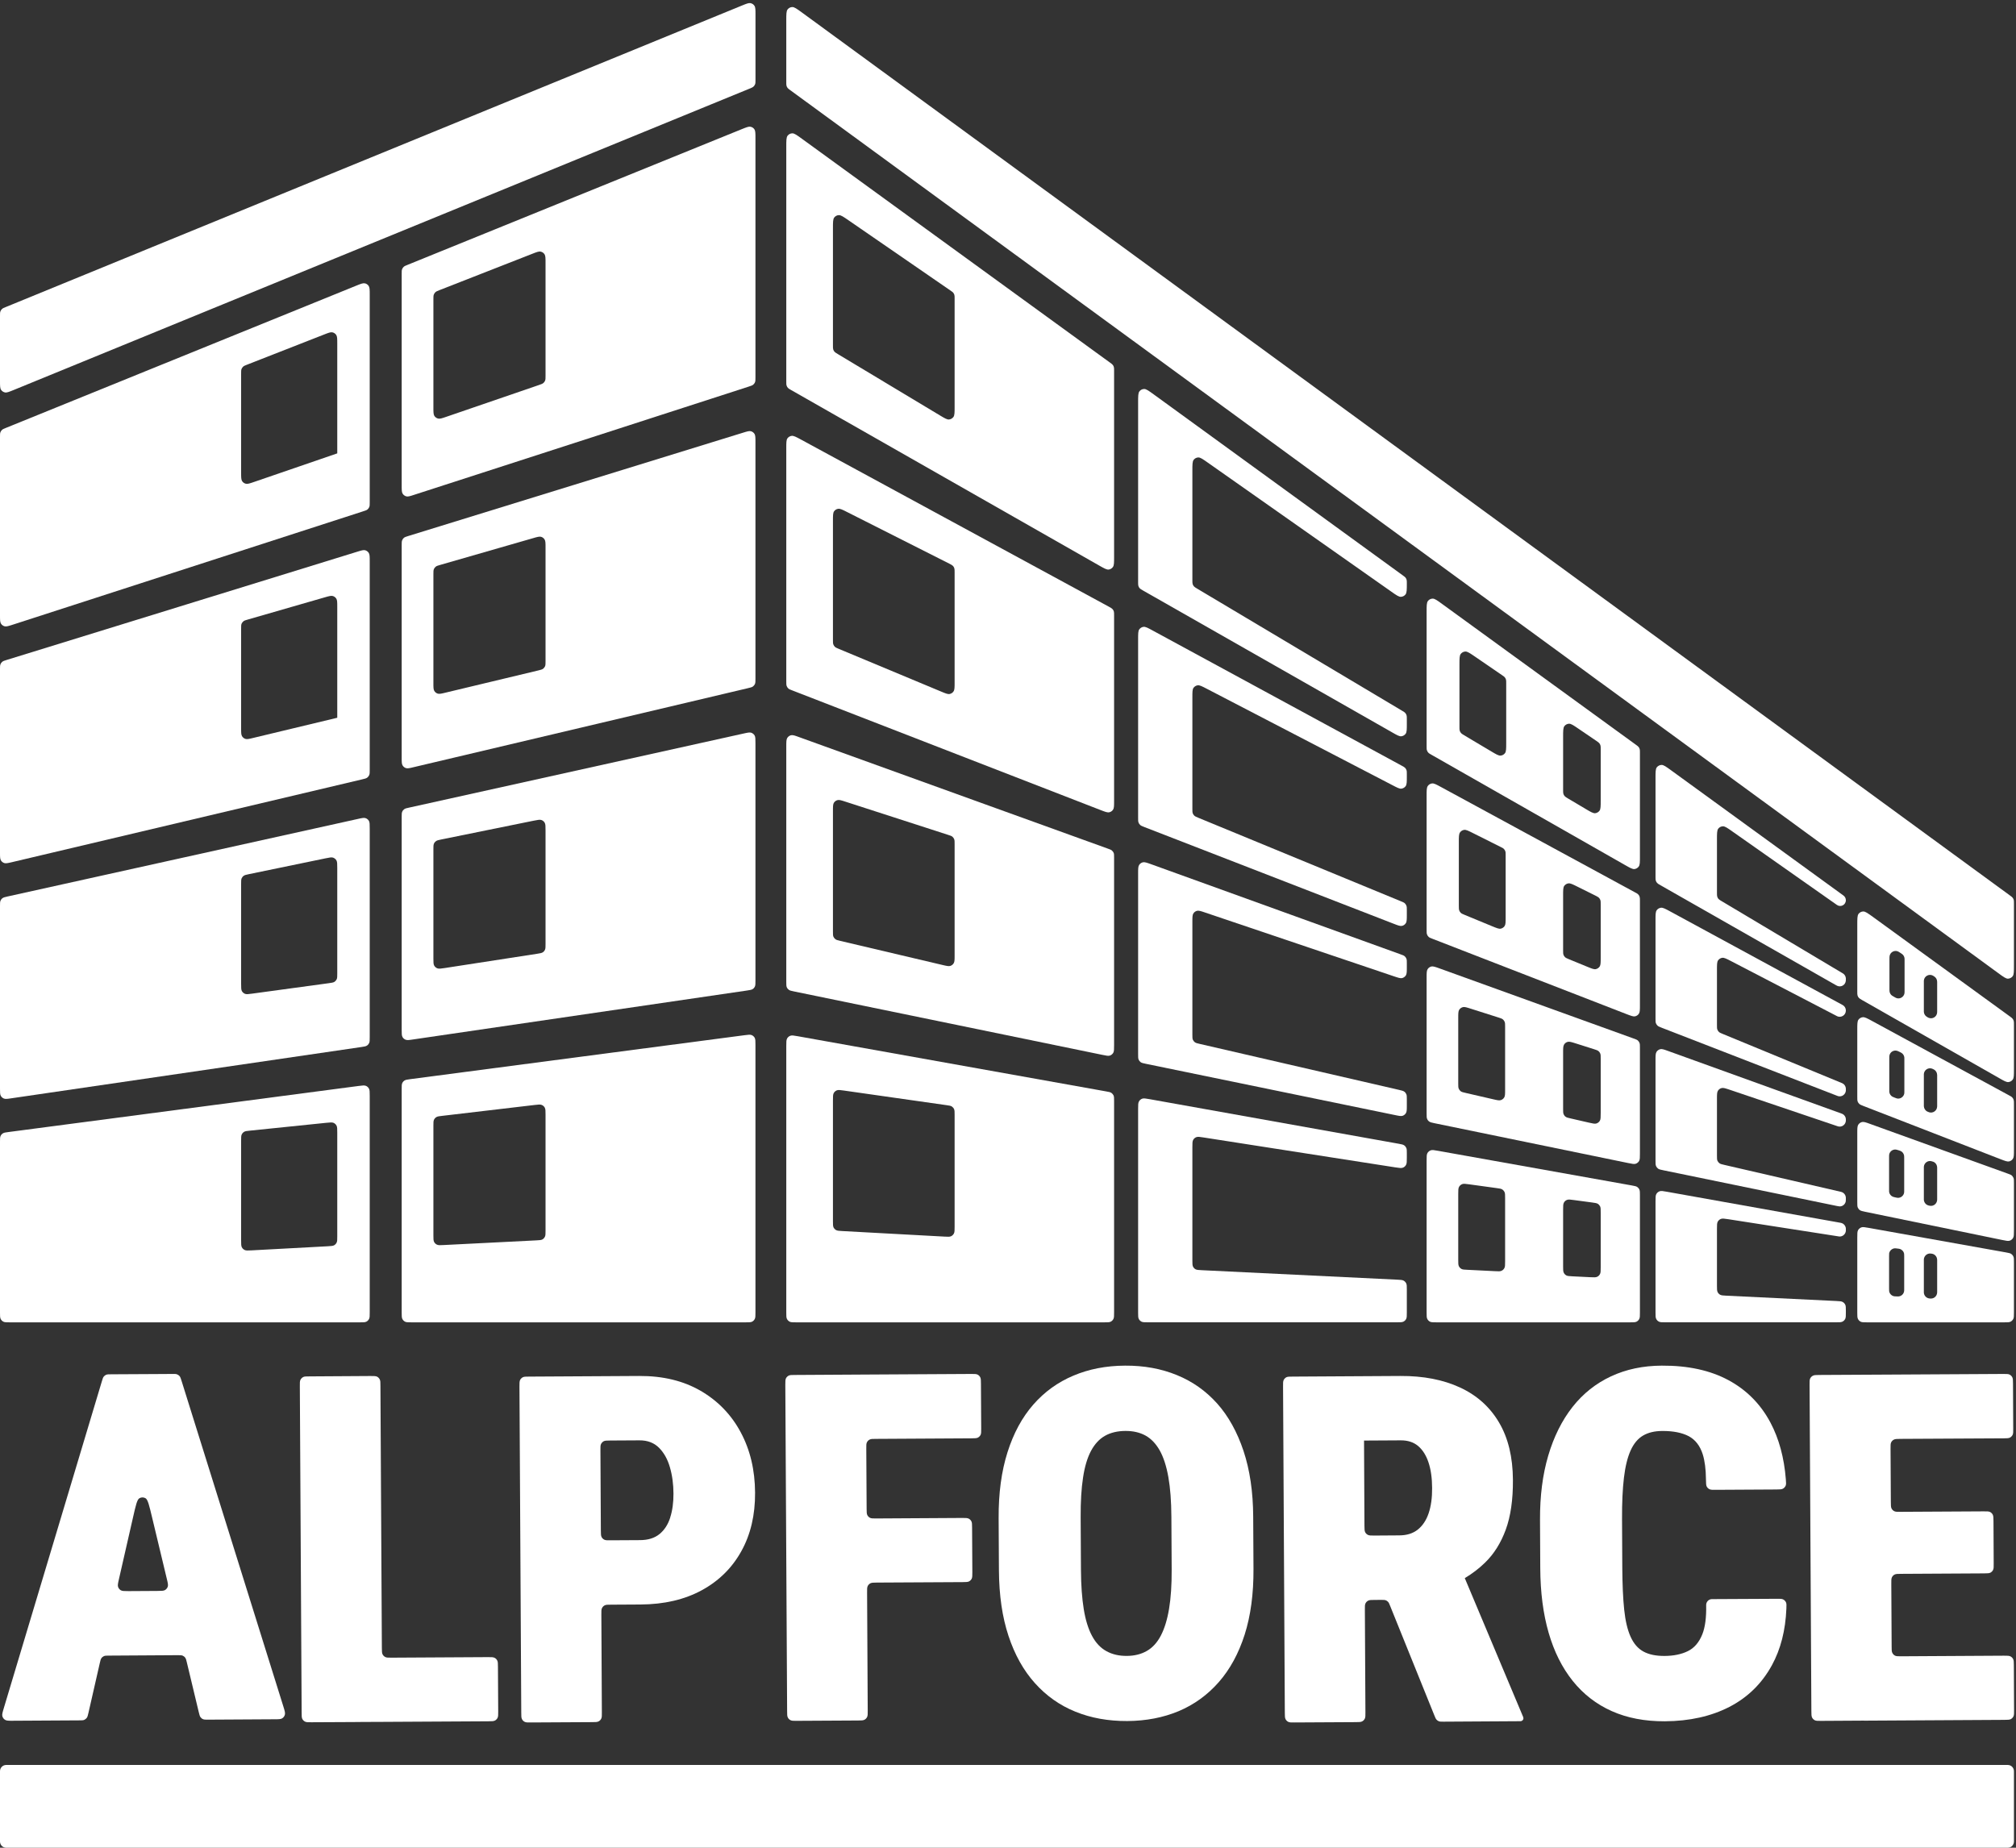 <svg width="48" height="44" viewBox="0 0 48 44" fill="none" xmlns="http://www.w3.org/2000/svg">
<rect x="0" y="0" width="48" height="44" fill="#333333" stroke="none"/>
<g clip-path="url(#clip0_109_165)">
<path d="M3.766 32.72L2.648 32.726C2.586 32.726 2.555 32.727 2.528 32.737C2.505 32.747 2.485 32.762 2.469 32.782C2.452 32.804 2.443 32.834 2.425 32.894L0.092 40.671C0.061 40.775 0.045 40.827 0.056 40.868C0.066 40.904 0.089 40.935 0.12 40.954C0.156 40.977 0.21 40.977 0.318 40.976L1.879 40.967C1.946 40.967 1.979 40.967 2.006 40.955C2.03 40.944 2.051 40.927 2.067 40.906C2.084 40.882 2.092 40.849 2.107 40.784L2.375 39.608C2.39 39.543 2.397 39.51 2.415 39.486C2.43 39.464 2.451 39.448 2.475 39.437C2.503 39.425 2.536 39.425 2.602 39.425L4.222 39.415C4.288 39.415 4.322 39.415 4.349 39.426C4.373 39.437 4.395 39.453 4.41 39.475C4.428 39.499 4.436 39.531 4.451 39.596L4.732 40.769C4.748 40.834 4.756 40.867 4.774 40.891C4.789 40.912 4.81 40.929 4.835 40.939C4.862 40.951 4.895 40.95 4.962 40.95L6.523 40.941C6.631 40.941 6.685 40.941 6.72 40.918C6.751 40.898 6.774 40.867 6.783 40.83C6.794 40.789 6.778 40.737 6.746 40.634L4.323 32.883C4.304 32.823 4.295 32.794 4.277 32.771C4.261 32.752 4.24 32.737 4.217 32.728C4.191 32.717 4.16 32.717 4.097 32.718L3.766 32.72ZM3.063 37.889C2.962 37.889 2.911 37.889 2.876 37.869C2.845 37.85 2.822 37.821 2.811 37.787C2.799 37.748 2.81 37.699 2.833 37.599L3.166 36.139C3.231 35.854 3.263 35.711 3.317 35.679C3.363 35.651 3.42 35.651 3.466 35.678C3.52 35.71 3.554 35.852 3.622 36.137L3.971 37.593C3.995 37.692 4.007 37.742 3.995 37.781C3.984 37.815 3.961 37.844 3.931 37.863C3.896 37.884 3.846 37.884 3.744 37.885L3.063 37.889Z" fill="white"/>
<path d="M11.856 39.697C11.856 39.614 11.855 39.572 11.839 39.541C11.825 39.513 11.803 39.491 11.775 39.477C11.743 39.461 11.702 39.461 11.62 39.461L9.328 39.474C9.246 39.474 9.205 39.475 9.174 39.459C9.146 39.445 9.123 39.422 9.109 39.395C9.093 39.363 9.093 39.322 9.092 39.239L9.058 33.002C9.058 32.92 9.058 32.878 9.041 32.847C9.027 32.819 9.005 32.797 8.977 32.782C8.946 32.767 8.904 32.767 8.822 32.767L7.372 32.776C7.29 32.776 7.249 32.776 7.218 32.792C7.19 32.807 7.168 32.83 7.154 32.857C7.138 32.889 7.138 32.931 7.139 33.013L7.182 40.777C7.182 40.86 7.182 40.901 7.198 40.933C7.213 40.961 7.235 40.983 7.263 40.997C7.294 41.013 7.335 41.013 7.418 41.012L8.428 41.007L8.63 41.005L9.102 41.003L11.629 40.989C11.711 40.988 11.752 40.988 11.783 40.972C11.811 40.958 11.833 40.935 11.847 40.907C11.863 40.875 11.862 40.834 11.862 40.751L11.856 39.697Z" fill="white"/>
<path d="M16.682 33.12C16.682 33.12 16.682 33.12 16.682 33.12C16.271 32.881 15.783 32.763 15.218 32.766L12.602 32.781C12.52 32.781 12.478 32.781 12.447 32.797C12.42 32.812 12.397 32.834 12.383 32.862C12.368 32.894 12.368 32.935 12.368 33.018L12.411 40.782C12.411 40.865 12.411 40.906 12.428 40.938C12.442 40.965 12.464 40.988 12.492 41.002C12.523 41.018 12.565 41.018 12.647 41.017L14.097 41.009C14.179 41.009 14.22 41.008 14.251 40.992C14.279 40.978 14.301 40.955 14.315 40.927C14.331 40.895 14.331 40.854 14.33 40.771L14.318 38.45C14.317 38.367 14.317 38.325 14.333 38.294C14.347 38.266 14.369 38.243 14.396 38.229C14.428 38.212 14.469 38.212 14.551 38.212L15.248 38.208C15.813 38.205 16.3 38.091 16.708 37.869C17.117 37.646 17.431 37.336 17.651 36.938C17.872 36.541 17.981 36.077 17.978 35.545C17.975 35.006 17.861 34.526 17.636 34.107C17.412 33.688 17.093 33.359 16.683 33.12C16.683 33.12 16.683 33.12 16.682 33.12ZM15.957 36.136C15.958 36.137 15.958 36.137 15.958 36.137C15.904 36.305 15.819 36.436 15.702 36.531C15.584 36.627 15.43 36.674 15.239 36.675L14.542 36.679C14.46 36.68 14.419 36.68 14.387 36.664C14.36 36.65 14.337 36.628 14.323 36.6C14.307 36.568 14.307 36.527 14.306 36.444L14.296 34.541C14.295 34.459 14.295 34.417 14.311 34.385C14.325 34.358 14.347 34.335 14.374 34.32C14.406 34.304 14.447 34.304 14.529 34.303L15.226 34.299C15.417 34.298 15.572 34.357 15.69 34.475C15.808 34.593 15.895 34.748 15.95 34.94C16.006 35.132 16.034 35.341 16.035 35.567C16.036 35.778 16.011 35.968 15.957 36.136C15.957 36.136 15.957 36.136 15.957 36.136Z" fill="white"/>
<path d="M23.128 34.251C23.211 34.25 23.252 34.25 23.283 34.234C23.311 34.219 23.333 34.197 23.347 34.169C23.363 34.137 23.362 34.096 23.362 34.013L23.356 32.953C23.356 32.87 23.355 32.829 23.339 32.797C23.325 32.77 23.303 32.747 23.275 32.733C23.243 32.717 23.202 32.718 23.12 32.718L20.616 32.732L18.932 32.742C18.85 32.742 18.808 32.742 18.777 32.758C18.75 32.773 18.727 32.795 18.713 32.823C18.698 32.855 18.698 32.897 18.698 32.979L18.741 40.743C18.741 40.826 18.741 40.867 18.758 40.899C18.772 40.927 18.794 40.949 18.822 40.963C18.854 40.979 18.895 40.979 18.977 40.978L20.427 40.97C20.509 40.97 20.55 40.969 20.581 40.953C20.609 40.939 20.631 40.916 20.645 40.888C20.661 40.856 20.661 40.815 20.66 40.732L20.645 37.924C20.644 37.841 20.644 37.8 20.66 37.768C20.674 37.74 20.696 37.718 20.724 37.703C20.755 37.687 20.796 37.687 20.878 37.686L22.917 37.675C23 37.674 23.041 37.674 23.072 37.658C23.099 37.644 23.122 37.621 23.136 37.593C23.151 37.561 23.151 37.52 23.151 37.437L23.145 36.383C23.145 36.3 23.144 36.258 23.128 36.227C23.114 36.199 23.091 36.177 23.064 36.163C23.032 36.147 22.991 36.147 22.909 36.147L20.87 36.159C20.788 36.159 20.747 36.16 20.715 36.144C20.688 36.13 20.665 36.107 20.651 36.08C20.635 36.048 20.634 36.007 20.634 35.924L20.626 34.501C20.625 34.419 20.625 34.377 20.641 34.346C20.655 34.318 20.677 34.295 20.705 34.281C20.736 34.264 20.777 34.264 20.859 34.264L23.128 34.251Z" fill="white"/>
<path d="M29.608 34.552C29.457 34.1 29.249 33.724 28.982 33.424C28.714 33.124 28.394 32.897 28.021 32.745C27.648 32.592 27.237 32.517 26.788 32.52C26.335 32.522 25.924 32.602 25.555 32.759C25.185 32.915 24.867 33.145 24.602 33.448C24.336 33.752 24.131 34.13 23.988 34.583C23.844 35.036 23.774 35.559 23.777 36.151L23.784 37.396C23.788 37.988 23.863 38.508 24.012 38.956C24.16 39.404 24.37 39.779 24.641 40.081C24.912 40.383 25.233 40.61 25.604 40.76C25.975 40.911 26.387 40.985 26.84 40.983C27.289 40.98 27.697 40.901 28.065 40.747C28.432 40.592 28.75 40.362 29.018 40.057C29.286 39.752 29.491 39.374 29.635 38.925C29.778 38.475 29.848 37.954 29.845 37.362L29.838 36.117C29.835 35.525 29.758 35.004 29.608 34.552ZM27.835 38.31C27.835 38.31 27.835 38.31 27.835 38.31C27.792 38.569 27.726 38.781 27.64 38.947C27.553 39.114 27.442 39.236 27.305 39.314C27.169 39.392 27.011 39.431 26.831 39.432C26.644 39.434 26.482 39.396 26.343 39.319C26.204 39.243 26.09 39.122 26.001 38.956C25.912 38.791 25.846 38.579 25.804 38.321C25.762 38.063 25.739 37.751 25.737 37.385L25.73 36.129C25.728 35.759 25.747 35.444 25.787 35.184C25.826 34.923 25.89 34.712 25.977 34.549C26.064 34.387 26.174 34.267 26.309 34.191C26.443 34.115 26.606 34.076 26.796 34.075C26.98 34.074 27.139 34.111 27.274 34.185C27.409 34.26 27.522 34.379 27.613 34.54C27.703 34.702 27.772 34.913 27.818 35.173C27.864 35.433 27.888 35.748 27.89 36.117L27.897 37.373C27.899 37.739 27.878 38.051 27.835 38.31C27.835 38.31 27.835 38.31 27.835 38.31Z" fill="white"/>
<path d="M34.876 37.579H34.877C35.054 37.473 35.216 37.35 35.359 37.21C35.572 37.003 35.736 36.741 35.852 36.424C35.968 36.107 36.025 35.712 36.022 35.24C36.019 34.697 35.909 34.242 35.691 33.873C35.474 33.505 35.165 33.227 34.764 33.041C34.362 32.855 33.889 32.763 33.342 32.766L30.782 32.781C30.7 32.781 30.659 32.781 30.627 32.797C30.6 32.812 30.578 32.834 30.564 32.862C30.548 32.894 30.548 32.935 30.549 33.018L30.591 40.782C30.591 40.865 30.592 40.906 30.608 40.938C30.622 40.965 30.644 40.988 30.672 41.002C30.704 41.018 30.745 41.018 30.827 41.017L32.277 41.009C32.359 41.009 32.4 41.008 32.431 40.992C32.459 40.978 32.481 40.955 32.495 40.927C32.511 40.895 32.511 40.854 32.51 40.771L32.497 38.337C32.496 38.254 32.496 38.213 32.512 38.181C32.526 38.153 32.548 38.13 32.576 38.116C32.607 38.1 32.648 38.099 32.73 38.099L32.882 38.098C32.939 38.098 32.968 38.098 32.993 38.107C33.015 38.115 33.034 38.128 33.05 38.146C33.068 38.165 33.079 38.192 33.1 38.245L34.152 40.85C34.174 40.904 34.185 40.931 34.203 40.95C34.218 40.967 34.238 40.981 34.26 40.989C34.285 40.998 34.314 40.998 34.371 40.998L36.202 40.987C36.241 40.987 36.272 40.956 36.272 40.917C36.272 40.907 36.27 40.898 36.267 40.889L34.876 37.58C34.876 37.58 34.876 37.579 34.876 37.579ZM32.476 34.304C32.476 34.304 32.476 34.304 32.476 34.304L33.351 34.299C33.52 34.298 33.657 34.343 33.764 34.433C33.871 34.523 33.954 34.653 34.011 34.822C34.068 34.992 34.097 35.195 34.098 35.433C34.1 35.667 34.072 35.868 34.015 36.036C33.958 36.204 33.871 36.333 33.756 36.425C33.641 36.516 33.495 36.561 33.319 36.562L32.723 36.566C32.641 36.566 32.6 36.566 32.569 36.55C32.541 36.536 32.518 36.514 32.504 36.486C32.488 36.455 32.488 36.413 32.487 36.33L32.477 34.304C32.477 34.304 32.476 34.304 32.476 34.304Z" fill="white"/>
<path d="M40.532 38.916C40.532 38.916 40.532 38.916 40.532 38.916C40.455 39.11 40.339 39.245 40.186 39.319C40.033 39.394 39.848 39.432 39.632 39.433C39.426 39.434 39.258 39.399 39.129 39.328C38.999 39.257 38.898 39.14 38.824 38.976C38.75 38.813 38.699 38.597 38.671 38.329C38.643 38.062 38.629 37.73 38.626 37.334L38.62 36.174C38.618 35.786 38.633 35.458 38.665 35.19C38.697 34.922 38.75 34.705 38.824 34.541C38.898 34.376 38.997 34.258 39.119 34.186C39.243 34.113 39.394 34.077 39.574 34.076C39.836 34.074 40.046 34.116 40.206 34.199C40.365 34.284 40.477 34.428 40.542 34.633C40.59 34.788 40.616 34.987 40.618 35.229C40.62 35.321 40.62 35.367 40.636 35.398C40.651 35.427 40.672 35.447 40.701 35.462C40.732 35.478 40.775 35.478 40.861 35.477L42.293 35.469C42.376 35.468 42.418 35.468 42.451 35.45C42.478 35.435 42.502 35.409 42.515 35.38C42.53 35.346 42.526 35.306 42.52 35.226C42.479 34.71 42.357 34.26 42.154 33.877C41.919 33.435 41.585 33.098 41.152 32.865C40.719 32.632 40.19 32.516 39.565 32.52C39.119 32.522 38.717 32.607 38.357 32.775C37.997 32.943 37.691 33.186 37.44 33.505C37.19 33.823 36.997 34.209 36.863 34.662C36.729 35.115 36.664 35.627 36.667 36.196L36.673 37.345C36.676 37.918 36.742 38.43 36.872 38.88C37.002 39.33 37.193 39.712 37.446 40.028C37.699 40.343 38.008 40.583 38.376 40.747C38.743 40.911 39.165 40.991 39.64 40.989C40.227 40.985 40.739 40.871 41.176 40.646C41.612 40.421 41.95 40.09 42.189 39.653C42.397 39.273 42.512 38.823 42.533 38.305C42.536 38.227 42.538 38.188 42.523 38.155C42.509 38.127 42.485 38.102 42.458 38.088C42.425 38.071 42.385 38.071 42.303 38.072L40.758 38.08C40.682 38.081 40.621 38.146 40.623 38.224C40.629 38.517 40.599 38.748 40.532 38.916C40.532 38.916 40.532 38.916 40.532 38.916Z" fill="white"/>
<path d="M47.721 40.955C47.803 40.954 47.844 40.954 47.876 40.938C47.903 40.923 47.925 40.901 47.939 40.873C47.955 40.841 47.955 40.8 47.954 40.717L47.949 39.663C47.948 39.58 47.948 39.538 47.932 39.507C47.918 39.479 47.895 39.457 47.867 39.443C47.836 39.427 47.795 39.427 47.713 39.427L45.275 39.441C45.193 39.441 45.151 39.442 45.12 39.426C45.092 39.412 45.07 39.389 45.056 39.361C45.039 39.33 45.039 39.289 45.039 39.206L45.031 37.716C45.03 37.633 45.03 37.592 45.046 37.56C45.059 37.532 45.082 37.509 45.109 37.495C45.141 37.479 45.182 37.478 45.264 37.478L47.236 37.467C47.318 37.466 47.359 37.466 47.391 37.45C47.418 37.435 47.44 37.413 47.454 37.385C47.47 37.353 47.47 37.312 47.469 37.229L47.464 36.225C47.463 36.143 47.463 36.101 47.447 36.07C47.433 36.042 47.41 36.019 47.383 36.005C47.351 35.989 47.31 35.99 47.228 35.99L45.256 36.001C45.174 36.002 45.133 36.002 45.101 35.986C45.074 35.972 45.051 35.95 45.037 35.922C45.021 35.89 45.02 35.849 45.02 35.766L45.013 34.502C45.013 34.419 45.012 34.378 45.028 34.346C45.042 34.319 45.064 34.296 45.092 34.282C45.123 34.265 45.164 34.265 45.246 34.264L47.701 34.251C47.783 34.25 47.824 34.25 47.855 34.234C47.883 34.219 47.905 34.197 47.919 34.169C47.935 34.137 47.935 34.096 47.934 34.013L47.929 32.953C47.928 32.87 47.928 32.829 47.912 32.797C47.898 32.77 47.875 32.747 47.847 32.733C47.816 32.717 47.775 32.718 47.693 32.718L45.003 32.733L43.318 32.742C43.236 32.743 43.195 32.743 43.164 32.76C43.136 32.774 43.114 32.797 43.1 32.824C43.084 32.856 43.085 32.898 43.085 32.98L43.128 40.744C43.128 40.827 43.129 40.868 43.145 40.9C43.159 40.928 43.182 40.95 43.209 40.964C43.241 40.98 43.282 40.98 43.364 40.979L44.38 40.973C44.38 40.973 44.381 40.973 44.381 40.974C44.381 40.974 44.381 40.974 44.381 40.974L47.721 40.955Z" fill="white"/>
<path d="M47.804 42.029H0.147C0.066 42.029 0 42.095 0 42.177V43.852C0 43.934 0.066 44 0.147 44H47.804C47.886 44 47.951 43.934 47.951 43.852V42.177C47.951 42.095 47.886 42.029 47.804 42.029Z" fill="white"/>
<path d="M17.665 0.132C17.773 0.088 17.827 0.066 17.87 0.075C17.908 0.083 17.942 0.105 17.963 0.138C17.988 0.175 17.988 0.234 17.988 0.351V1.893C17.988 1.951 17.988 1.98 17.979 2.005C17.971 2.027 17.957 2.046 17.94 2.062C17.921 2.08 17.894 2.091 17.841 2.113L0.323 9.288C0.215 9.332 0.161 9.354 0.118 9.345C0.08 9.337 0.046 9.315 0.025 9.282C0 9.245 0 9.186 0 9.069L1.17915e-06 7.527C-1.38338e-05 7.469 -2.13411e-05 7.441 0.009 7.416C0.017 7.394 0.03 7.374 0.048 7.358C0.067 7.34 0.093 7.329 0.146 7.308L17.665 0.132Z" fill="white"/>
<path d="M0.147 10.187C0.094 10.209 0.067 10.219 0.048 10.237C0.031 10.253 0.017 10.273 0.009 10.295C0 10.32 0 10.349 0 10.406V14.649C0 14.759 0 14.814 0.023 14.85C0.043 14.882 0.074 14.905 0.11 14.914C0.151 14.925 0.203 14.908 0.306 14.875L8.64 12.178C8.699 12.159 8.728 12.15 8.75 12.132C8.769 12.116 8.784 12.095 8.793 12.072C8.803 12.046 8.803 12.015 8.803 11.953V7.023C8.803 6.905 8.803 6.847 8.779 6.81C8.757 6.777 8.724 6.754 8.686 6.747C8.643 6.738 8.589 6.759 8.481 6.803L0.147 10.187ZM8.03 10.796C8.03 10.796 8.03 10.796 8.03 10.796L6.051 11.476C5.946 11.512 5.894 11.53 5.852 11.519C5.816 11.51 5.784 11.488 5.764 11.456C5.741 11.419 5.741 11.363 5.741 11.252V8.902C5.741 8.843 5.741 8.814 5.75 8.789C5.758 8.767 5.772 8.747 5.789 8.731C5.809 8.713 5.836 8.702 5.89 8.681L7.711 7.968C7.818 7.926 7.871 7.905 7.914 7.914C7.952 7.922 7.985 7.945 8.006 7.977C8.03 8.014 8.03 8.072 8.03 8.188V10.796Z" fill="white"/>
<path d="M0.166 15.713C0.106 15.731 0.077 15.741 0.055 15.758C0.035 15.774 0.02 15.795 0.011 15.818C0 15.845 0 15.876 0 15.939V20.299C0 20.401 0 20.452 0.021 20.487C0.039 20.518 0.068 20.541 0.102 20.552C0.141 20.564 0.19 20.553 0.288 20.53L8.622 18.559C8.687 18.544 8.719 18.536 8.743 18.518C8.764 18.502 8.781 18.481 8.791 18.457C8.803 18.429 8.803 18.395 8.803 18.328V13.366C8.803 13.258 8.803 13.204 8.781 13.168C8.761 13.136 8.73 13.113 8.695 13.103C8.654 13.092 8.603 13.108 8.5 13.14L0.166 15.713ZM8.03 17.093C8.03 17.092 8.03 17.092 8.03 17.092L6.03 17.572C5.931 17.596 5.882 17.608 5.843 17.595C5.809 17.584 5.78 17.561 5.762 17.53C5.741 17.495 5.741 17.444 5.741 17.342V14.977C5.741 14.913 5.741 14.881 5.751 14.854C5.761 14.831 5.777 14.81 5.797 14.794C5.819 14.776 5.85 14.768 5.911 14.75L7.731 14.225C7.833 14.196 7.883 14.181 7.924 14.193C7.959 14.203 7.989 14.226 8.008 14.257C8.03 14.293 8.03 14.346 8.03 14.452V17.093Z" fill="white"/>
<path d="M0.184 21.347C0.119 21.362 0.086 21.369 0.061 21.387C0.039 21.402 0.022 21.424 0.012 21.448C0 21.476 0 21.51 0 21.578V25.92C0 26.014 0 26.062 0.019 26.095C0.036 26.125 0.062 26.148 0.094 26.16C0.13 26.174 0.176 26.168 0.268 26.154L8.602 24.933C8.674 24.922 8.709 24.917 8.736 24.899C8.76 24.884 8.778 24.862 8.79 24.837C8.803 24.807 8.803 24.771 8.803 24.698V19.733C8.803 19.632 8.803 19.581 8.783 19.547C8.765 19.516 8.736 19.493 8.703 19.482C8.664 19.469 8.616 19.48 8.518 19.502L0.184 21.347ZM8.03 23.178C8.03 23.252 8.03 23.288 8.017 23.318C8.005 23.343 7.986 23.365 7.962 23.381C7.935 23.398 7.899 23.403 7.827 23.413L6.007 23.661C5.915 23.674 5.869 23.68 5.833 23.666C5.802 23.653 5.776 23.63 5.759 23.601C5.741 23.567 5.741 23.52 5.741 23.427V21.048C5.741 20.979 5.741 20.945 5.753 20.916C5.764 20.892 5.781 20.87 5.803 20.855C5.828 20.837 5.861 20.83 5.928 20.816L7.748 20.44C7.845 20.42 7.893 20.41 7.931 20.423C7.964 20.435 7.992 20.458 8.01 20.488C8.03 20.523 8.03 20.573 8.03 20.672V23.178Z" fill="white"/>
<path d="M0.204 26.957C0.132 26.966 0.096 26.971 0.068 26.989C0.044 27.004 0.025 27.026 0.013 27.052C0 27.081 0 27.118 0 27.192V31.252C0 31.335 0 31.377 0.016 31.408C0.03 31.436 0.052 31.459 0.08 31.473C0.111 31.489 0.152 31.489 0.235 31.489H8.569C8.651 31.489 8.692 31.489 8.723 31.473C8.751 31.459 8.773 31.436 8.787 31.408C8.803 31.377 8.803 31.335 8.803 31.252V26.095C8.803 26.002 8.803 25.955 8.784 25.922C8.768 25.892 8.742 25.869 8.711 25.857C8.675 25.842 8.63 25.848 8.538 25.86L0.204 26.957ZM8.03 29.441C8.03 29.52 8.03 29.559 8.015 29.59C8.002 29.617 7.981 29.639 7.955 29.654C7.925 29.67 7.886 29.672 7.808 29.677L5.988 29.775C5.902 29.779 5.859 29.782 5.826 29.766C5.797 29.753 5.773 29.73 5.758 29.701C5.741 29.669 5.741 29.625 5.741 29.538V27.159C5.741 27.084 5.741 27.046 5.755 27.016C5.767 26.99 5.787 26.968 5.812 26.952C5.84 26.935 5.877 26.931 5.951 26.924L7.772 26.737C7.861 26.728 7.906 26.724 7.941 26.738C7.971 26.751 7.996 26.774 8.012 26.803C8.03 26.837 8.03 26.882 8.03 26.973V29.441Z" fill="white"/>
<path d="M9.711 6.304C9.658 6.325 9.631 6.336 9.612 6.354C9.595 6.37 9.581 6.39 9.573 6.412C9.564 6.437 9.564 6.466 9.564 6.523V11.555C9.564 11.665 9.564 11.72 9.587 11.756C9.607 11.788 9.638 11.81 9.674 11.82C9.715 11.831 9.767 11.814 9.87 11.78L17.824 9.207C17.883 9.188 17.912 9.178 17.934 9.16C17.953 9.144 17.968 9.124 17.977 9.101C17.987 9.074 17.987 9.043 17.987 8.981V3.294C17.987 3.176 17.987 3.118 17.963 3.081C17.942 3.048 17.908 3.026 17.87 3.018C17.827 3.009 17.773 3.031 17.665 3.074L9.711 6.304ZM12.989 8.945C12.989 9.006 12.989 9.036 12.979 9.062C12.97 9.085 12.956 9.106 12.937 9.121C12.916 9.139 12.887 9.149 12.83 9.169L10.63 9.924C10.525 9.96 10.473 9.978 10.431 9.967C10.394 9.958 10.363 9.936 10.342 9.904C10.319 9.867 10.319 9.811 10.319 9.7V7.127C10.319 7.069 10.319 7.04 10.329 7.015C10.337 6.992 10.351 6.973 10.368 6.957C10.388 6.939 10.415 6.928 10.469 6.907L12.67 6.045C12.777 6.003 12.831 5.982 12.873 5.992C12.911 6 12.944 6.022 12.965 6.055C12.989 6.092 12.989 6.15 12.989 6.266V8.945Z" fill="white"/>
<path d="M9.73 12.761C9.67 12.779 9.641 12.789 9.618 12.806C9.599 12.822 9.584 12.843 9.575 12.866C9.564 12.893 9.564 12.924 9.564 12.987V18.038C9.564 18.14 9.564 18.191 9.585 18.226C9.603 18.257 9.632 18.28 9.666 18.291C9.705 18.303 9.754 18.292 9.852 18.268L17.806 16.388C17.871 16.372 17.903 16.365 17.927 16.347C17.949 16.331 17.965 16.31 17.976 16.286C17.987 16.258 17.987 16.224 17.987 16.158V10.532C17.987 10.424 17.987 10.37 17.965 10.333C17.945 10.302 17.915 10.279 17.879 10.269C17.838 10.258 17.787 10.274 17.684 10.306L9.73 12.761ZM12.989 15.737C12.989 15.804 12.989 15.837 12.978 15.865C12.967 15.889 12.951 15.91 12.93 15.926C12.905 15.944 12.873 15.951 12.809 15.967L10.608 16.494C10.51 16.518 10.46 16.529 10.421 16.517C10.387 16.506 10.359 16.483 10.34 16.452C10.319 16.417 10.319 16.366 10.319 16.264V13.677C10.319 13.613 10.319 13.581 10.33 13.554C10.34 13.53 10.355 13.51 10.375 13.494C10.398 13.476 10.428 13.467 10.489 13.45L12.69 12.816C12.792 12.786 12.842 12.772 12.883 12.783C12.918 12.793 12.948 12.816 12.967 12.848C12.989 12.883 12.989 12.937 12.989 13.043V15.737Z" fill="white"/>
<path d="M9.748 19.23C9.682 19.244 9.65 19.251 9.625 19.269C9.603 19.285 9.586 19.306 9.576 19.331C9.564 19.359 9.564 19.393 9.564 19.46V24.519C9.564 24.613 9.564 24.66 9.583 24.694C9.6 24.724 9.626 24.747 9.658 24.759C9.694 24.773 9.74 24.767 9.832 24.753L17.787 23.587C17.858 23.576 17.893 23.571 17.92 23.554C17.944 23.539 17.962 23.517 17.974 23.491C17.987 23.462 17.987 23.425 17.987 23.353V17.699C17.987 17.598 17.987 17.548 17.967 17.513C17.949 17.483 17.92 17.46 17.887 17.448C17.849 17.436 17.8 17.446 17.702 17.468L9.748 19.23ZM12.989 22.478C12.989 22.55 12.989 22.586 12.976 22.615C12.965 22.641 12.946 22.663 12.923 22.678C12.896 22.695 12.861 22.701 12.79 22.712L10.589 23.052C10.496 23.066 10.45 23.073 10.414 23.059C10.382 23.047 10.355 23.024 10.338 22.994C10.319 22.96 10.319 22.913 10.319 22.818V20.222C10.319 20.153 10.319 20.119 10.332 20.09C10.342 20.066 10.36 20.044 10.382 20.029C10.407 20.011 10.441 20.004 10.508 19.99L12.708 19.543C12.805 19.524 12.853 19.514 12.89 19.527C12.924 19.538 12.951 19.561 12.969 19.592C12.989 19.627 12.989 19.676 12.989 19.775V22.478Z" fill="white"/>
<path d="M9.768 25.698C9.696 25.708 9.66 25.712 9.632 25.73C9.608 25.745 9.589 25.767 9.577 25.793C9.564 25.822 9.564 25.859 9.564 25.933V31.252C9.564 31.335 9.564 31.377 9.58 31.408C9.594 31.436 9.616 31.459 9.644 31.473C9.675 31.489 9.716 31.489 9.799 31.489H17.753C17.835 31.489 17.876 31.489 17.907 31.473C17.935 31.459 17.957 31.436 17.971 31.408C17.987 31.377 17.987 31.335 17.987 31.252V24.886C17.987 24.793 17.987 24.747 17.969 24.713C17.952 24.683 17.926 24.66 17.895 24.648C17.86 24.634 17.814 24.64 17.722 24.652L9.768 25.698ZM12.989 29.301C12.989 29.38 12.989 29.419 12.974 29.45C12.961 29.477 12.94 29.5 12.914 29.515C12.884 29.531 12.845 29.533 12.766 29.537L10.566 29.648C10.48 29.653 10.437 29.655 10.404 29.639C10.375 29.626 10.351 29.603 10.336 29.575C10.319 29.542 10.319 29.499 10.319 29.412V26.807C10.319 26.732 10.319 26.695 10.333 26.665C10.345 26.639 10.365 26.617 10.389 26.602C10.417 26.585 10.453 26.58 10.527 26.572L12.727 26.313C12.818 26.302 12.863 26.297 12.898 26.312C12.929 26.324 12.955 26.347 12.971 26.377C12.989 26.41 12.989 26.456 12.989 26.548V29.301Z" fill="white"/>
<path d="M47.855 21.323C47.89 21.349 47.908 21.362 47.921 21.379C47.932 21.393 47.94 21.41 47.946 21.428C47.951 21.448 47.951 21.47 47.951 21.515V22.983C47.951 23.133 47.951 23.207 47.921 23.247C47.894 23.282 47.853 23.303 47.809 23.305C47.759 23.306 47.699 23.262 47.579 23.174L18.818 2.149C18.783 2.123 18.765 2.11 18.752 2.094C18.741 2.079 18.732 2.062 18.727 2.044C18.721 2.024 18.721 2.002 18.721 1.958V0.489C18.721 0.34 18.721 0.265 18.752 0.225C18.779 0.19 18.82 0.169 18.863 0.168C18.913 0.166 18.973 0.21 19.094 0.298L47.855 21.323Z" fill="white"/>
<path d="M34.243 27.405C34.148 27.388 34.101 27.379 34.064 27.393C34.032 27.405 34.004 27.428 33.987 27.458C33.967 27.492 33.967 27.541 33.967 27.637V31.252C33.967 31.335 33.967 31.377 33.983 31.408C33.997 31.436 34.02 31.459 34.047 31.473C34.079 31.489 34.12 31.489 34.202 31.489H38.811C38.893 31.489 38.934 31.489 38.966 31.473C38.993 31.459 39.016 31.436 39.03 31.408C39.046 31.377 39.046 31.335 39.046 31.252V28.462C39.046 28.392 39.046 28.357 39.033 28.328C39.022 28.302 39.004 28.281 38.981 28.265C38.956 28.248 38.921 28.242 38.852 28.229L34.243 27.405ZM35.836 30.034C35.836 30.121 35.836 30.164 35.819 30.196C35.804 30.225 35.78 30.248 35.751 30.261C35.718 30.277 35.675 30.275 35.589 30.27L34.943 30.238C34.864 30.235 34.825 30.233 34.795 30.216C34.769 30.201 34.748 30.179 34.735 30.152C34.72 30.121 34.72 30.081 34.72 30.002V28.437C34.72 28.344 34.72 28.297 34.739 28.263C34.755 28.234 34.781 28.211 34.813 28.198C34.848 28.184 34.894 28.19 34.986 28.203L35.633 28.292C35.705 28.302 35.74 28.306 35.767 28.324C35.791 28.339 35.81 28.361 35.822 28.387C35.836 28.416 35.836 28.453 35.836 28.526V30.034ZM38.112 30.177C38.112 30.264 38.112 30.307 38.095 30.339C38.08 30.368 38.057 30.391 38.028 30.404C37.995 30.42 37.952 30.418 37.866 30.414L37.44 30.393C37.362 30.389 37.322 30.387 37.293 30.371C37.266 30.356 37.245 30.334 37.232 30.306C37.217 30.276 37.217 30.236 37.217 30.157V28.812C37.217 28.718 37.217 28.672 37.236 28.638C37.252 28.608 37.278 28.585 37.31 28.573C37.345 28.559 37.391 28.565 37.483 28.578L37.909 28.635C37.981 28.645 38.017 28.65 38.044 28.667C38.068 28.683 38.087 28.705 38.099 28.73C38.112 28.76 38.112 28.797 38.112 28.87V30.177Z" fill="white"/>
<path d="M34.281 23.063C34.175 23.025 34.123 23.006 34.08 23.015C34.044 23.024 34.011 23.047 33.991 23.079C33.967 23.116 33.967 23.172 33.967 23.285V26.515C33.967 26.584 33.967 26.618 33.98 26.646C33.99 26.671 34.008 26.693 34.03 26.708C34.055 26.726 34.088 26.733 34.155 26.747L38.764 27.695C38.861 27.715 38.909 27.725 38.947 27.712C38.98 27.7 39.008 27.677 39.026 27.647C39.046 27.612 39.046 27.563 39.046 27.463V24.95C39.046 24.89 39.046 24.86 39.036 24.835C39.027 24.812 39.013 24.792 38.995 24.776C38.974 24.758 38.946 24.748 38.89 24.728L34.281 23.063ZM35.836 25.946C35.836 26.047 35.836 26.098 35.815 26.133C35.797 26.163 35.768 26.186 35.734 26.197C35.696 26.21 35.647 26.199 35.548 26.176L34.902 26.027C34.837 26.012 34.804 26.005 34.78 25.987C34.759 25.971 34.742 25.95 34.732 25.925C34.72 25.898 34.72 25.864 34.72 25.797V24.247C34.72 24.138 34.72 24.084 34.742 24.047C34.762 24.016 34.793 23.993 34.829 23.983C34.87 23.972 34.922 23.989 35.025 24.022L35.672 24.228C35.73 24.246 35.76 24.256 35.782 24.274C35.801 24.29 35.816 24.31 35.825 24.333C35.836 24.36 35.836 24.391 35.836 24.453V25.946ZM38.112 26.501C38.112 26.603 38.112 26.653 38.092 26.688C38.073 26.719 38.045 26.742 38.011 26.753C37.972 26.766 37.924 26.754 37.826 26.732L37.4 26.634C37.334 26.619 37.302 26.612 37.278 26.594C37.256 26.579 37.239 26.557 37.229 26.533C37.217 26.505 37.217 26.471 37.217 26.404V25.074C37.217 24.965 37.217 24.91 37.24 24.874C37.259 24.842 37.29 24.819 37.326 24.81C37.367 24.799 37.419 24.815 37.522 24.848L37.948 24.983C38.007 25.002 38.036 25.011 38.058 25.029C38.078 25.045 38.093 25.066 38.102 25.089C38.112 25.115 38.112 25.146 38.112 25.209V26.501Z" fill="white"/>
<path d="M41.15 29.033C41.057 29.019 41.01 29.012 40.974 29.026C40.942 29.038 40.916 29.061 40.899 29.091C40.88 29.125 40.88 29.172 40.88 29.267V30.617C40.88 30.697 40.88 30.736 40.895 30.767C40.908 30.794 40.929 30.817 40.955 30.831C40.985 30.848 41.024 30.85 41.103 30.854L43.726 30.981C43.804 30.985 43.844 30.987 43.873 31.004C43.9 31.018 43.921 31.041 43.934 31.068C43.949 31.099 43.949 31.138 43.949 31.218V31.252C43.949 31.335 43.949 31.376 43.933 31.408C43.919 31.435 43.897 31.458 43.869 31.472C43.838 31.488 43.797 31.488 43.715 31.488H39.652C39.57 31.488 39.529 31.488 39.498 31.472C39.47 31.458 39.447 31.435 39.434 31.408C39.417 31.376 39.417 31.335 39.417 31.252V28.613C39.417 28.516 39.417 28.467 39.437 28.433C39.454 28.403 39.482 28.38 39.514 28.368C39.551 28.354 39.598 28.363 39.693 28.38L43.815 29.117C43.827 29.12 43.834 29.121 43.839 29.122C43.9 29.138 43.944 29.191 43.949 29.254C43.949 29.26 43.949 29.266 43.949 29.279C43.949 29.296 43.949 29.304 43.949 29.311C43.941 29.39 43.873 29.45 43.794 29.445C43.787 29.444 43.779 29.443 43.762 29.44L41.15 29.033Z" fill="white"/>
<path d="M28.758 11.017C28.639 10.933 28.579 10.891 28.53 10.893C28.486 10.895 28.446 10.916 28.42 10.951C28.39 10.991 28.39 11.064 28.39 11.211V13.814C28.39 13.863 28.39 13.888 28.397 13.91C28.403 13.929 28.413 13.947 28.427 13.963C28.442 13.98 28.463 13.993 28.505 14.018L33.38 16.923C33.422 16.948 33.443 16.961 33.459 16.978C33.472 16.994 33.482 17.012 33.489 17.031C33.496 17.053 33.496 17.078 33.496 17.127V17.234C33.496 17.367 33.496 17.434 33.468 17.473C33.444 17.506 33.406 17.528 33.365 17.533C33.318 17.538 33.261 17.506 33.146 17.44L27.217 14.063C27.174 14.038 27.152 14.026 27.136 14.009C27.122 13.993 27.112 13.975 27.105 13.955C27.098 13.933 27.098 13.908 27.098 13.857V9.584C27.098 9.435 27.098 9.36 27.129 9.32C27.155 9.285 27.196 9.264 27.24 9.263C27.29 9.261 27.35 9.305 27.47 9.392L33.398 13.7C33.434 13.726 33.452 13.739 33.465 13.755C33.476 13.77 33.485 13.787 33.49 13.805C33.496 13.825 33.496 13.848 33.496 13.892C33.496 14.041 33.496 14.115 33.465 14.155C33.439 14.189 33.399 14.21 33.356 14.212C33.306 14.215 33.246 14.173 33.127 14.089L28.758 11.017Z" fill="white"/>
<path d="M28.732 16.401C28.619 16.342 28.562 16.313 28.516 16.319C28.476 16.325 28.44 16.347 28.416 16.381C28.39 16.419 28.39 16.483 28.39 16.611V19.256C28.39 19.313 28.39 19.342 28.399 19.367C28.407 19.389 28.42 19.408 28.437 19.424C28.456 19.442 28.483 19.453 28.535 19.475L33.35 21.46C33.403 21.482 33.429 21.492 33.448 21.51C33.465 21.526 33.478 21.546 33.486 21.568C33.496 21.593 33.496 21.622 33.496 21.679V21.774C33.496 21.89 33.496 21.948 33.471 21.985C33.45 22.017 33.418 22.04 33.38 22.048C33.337 22.057 33.284 22.037 33.177 21.995L27.248 19.695C27.194 19.674 27.167 19.663 27.147 19.645C27.13 19.629 27.116 19.609 27.108 19.587C27.098 19.562 27.098 19.533 27.098 19.474V15.222C27.098 15.091 27.098 15.026 27.125 14.988C27.149 14.954 27.186 14.932 27.226 14.927C27.273 14.921 27.33 14.952 27.444 15.014L33.372 18.232C33.417 18.256 33.44 18.269 33.456 18.286C33.47 18.302 33.481 18.32 33.488 18.34C33.496 18.363 33.496 18.389 33.496 18.44V18.488C33.496 18.616 33.496 18.68 33.469 18.719C33.446 18.752 33.409 18.774 33.369 18.78C33.323 18.787 33.267 18.757 33.154 18.698L28.732 16.401Z" fill="white"/>
<path d="M34.339 14.384C34.219 14.296 34.159 14.253 34.109 14.255C34.065 14.256 34.025 14.277 33.998 14.312C33.967 14.352 33.967 14.426 33.967 14.575V17.77C33.967 17.82 33.967 17.845 33.975 17.868C33.981 17.888 33.992 17.906 34.006 17.921C34.021 17.939 34.043 17.951 34.087 17.976L38.696 20.602C38.811 20.667 38.868 20.7 38.916 20.695C38.957 20.69 38.994 20.668 39.018 20.634C39.046 20.596 39.046 20.529 39.046 20.396V17.925C39.046 17.881 39.046 17.858 39.04 17.838C39.035 17.82 39.026 17.803 39.015 17.789C39.002 17.772 38.984 17.759 38.948 17.733L34.339 14.384ZM35.862 17.691C35.862 17.827 35.862 17.895 35.834 17.934C35.809 17.968 35.771 17.989 35.73 17.993C35.682 17.998 35.624 17.963 35.508 17.894L34.864 17.511C34.822 17.485 34.801 17.473 34.786 17.456C34.773 17.44 34.763 17.422 34.756 17.403C34.749 17.381 34.749 17.356 34.749 17.307V15.83C34.749 15.685 34.749 15.613 34.779 15.573C34.805 15.539 34.845 15.517 34.888 15.515C34.937 15.512 34.997 15.553 35.116 15.634L35.759 16.075C35.797 16.1 35.816 16.113 35.829 16.13C35.841 16.145 35.85 16.162 35.856 16.181C35.862 16.201 35.862 16.224 35.862 16.27V17.691ZM38.112 19.062C38.112 19.198 38.112 19.266 38.084 19.305C38.059 19.339 38.022 19.36 37.98 19.365C37.932 19.369 37.874 19.335 37.758 19.266L37.332 19.013C37.29 18.988 37.269 18.975 37.254 18.958C37.24 18.942 37.23 18.924 37.224 18.905C37.217 18.883 37.217 18.858 37.217 18.809V17.549C37.217 17.404 37.217 17.332 37.247 17.292C37.273 17.258 37.313 17.236 37.356 17.234C37.405 17.231 37.464 17.272 37.583 17.353L38.009 17.643C38.047 17.669 38.066 17.682 38.079 17.699C38.091 17.714 38.1 17.731 38.106 17.75C38.112 17.77 38.112 17.793 38.112 17.839V19.062Z" fill="white"/>
<path d="M34.313 18.743C34.199 18.681 34.142 18.65 34.096 18.656C34.055 18.661 34.018 18.683 33.995 18.717C33.967 18.756 33.967 18.821 33.967 18.951V22.14C33.967 22.198 33.967 22.227 33.977 22.253C33.985 22.275 33.999 22.295 34.016 22.311C34.036 22.329 34.063 22.339 34.118 22.36L38.727 24.149C38.834 24.19 38.888 24.211 38.93 24.202C38.968 24.193 39.001 24.171 39.022 24.138C39.046 24.101 39.046 24.044 39.046 23.928V21.454C39.046 21.402 39.046 21.377 39.038 21.354C39.032 21.334 39.021 21.315 39.006 21.3C38.99 21.282 38.967 21.27 38.922 21.246L34.313 18.743ZM35.849 21.837C35.849 21.955 35.849 22.014 35.825 22.051C35.803 22.084 35.77 22.106 35.732 22.114C35.688 22.123 35.634 22.1 35.526 22.056L34.88 21.789C34.828 21.767 34.801 21.756 34.782 21.739C34.765 21.723 34.752 21.703 34.744 21.681C34.735 21.656 34.734 21.628 34.734 21.57V20.051C34.734 19.925 34.735 19.862 34.761 19.824C34.784 19.79 34.82 19.768 34.859 19.762C34.905 19.755 34.961 19.783 35.074 19.84L35.719 20.163C35.766 20.186 35.79 20.198 35.807 20.216C35.822 20.231 35.834 20.25 35.841 20.271C35.849 20.294 35.849 20.321 35.849 20.374V21.837ZM38.112 22.801C38.112 22.919 38.112 22.978 38.088 23.015C38.066 23.047 38.033 23.07 37.995 23.078C37.951 23.087 37.897 23.064 37.789 23.02L37.363 22.845C37.31 22.823 37.284 22.812 37.264 22.794C37.247 22.779 37.234 22.759 37.226 22.737C37.217 22.712 37.217 22.683 37.217 22.626V21.325C37.217 21.198 37.217 21.135 37.243 21.097C37.266 21.064 37.302 21.042 37.342 21.036C37.387 21.029 37.444 21.057 37.556 21.113L37.982 21.325C38.029 21.349 38.053 21.361 38.07 21.378C38.085 21.394 38.097 21.413 38.104 21.434C38.112 21.457 38.112 21.484 38.112 21.537V22.801Z" fill="white"/>
<path d="M44.593 21.834C44.472 21.747 44.412 21.703 44.362 21.705C44.319 21.706 44.278 21.727 44.251 21.762C44.221 21.802 44.221 21.877 44.221 22.026V23.611C44.221 23.661 44.221 23.686 44.228 23.708C44.234 23.728 44.245 23.747 44.259 23.762C44.275 23.779 44.297 23.792 44.34 23.817L47.601 25.674C47.716 25.74 47.773 25.773 47.821 25.767C47.862 25.763 47.899 25.741 47.923 25.707C47.951 25.668 47.951 25.602 47.951 25.468V24.396C47.951 24.352 47.951 24.329 47.945 24.309C47.94 24.291 47.931 24.274 47.92 24.26C47.907 24.243 47.889 24.23 47.854 24.204L44.593 21.834ZM45.347 23.569C45.347 23.62 45.347 23.645 45.343 23.662C45.323 23.744 45.239 23.793 45.159 23.769C45.142 23.764 45.12 23.752 45.077 23.726C45.061 23.717 45.053 23.712 45.046 23.707C45.014 23.683 44.993 23.646 44.989 23.606C44.987 23.597 44.987 23.588 44.987 23.569V22.855C44.987 22.801 44.987 22.774 44.992 22.757C45.013 22.672 45.102 22.624 45.184 22.654C45.201 22.66 45.223 22.675 45.267 22.704C45.282 22.714 45.289 22.719 45.295 22.724C45.324 22.749 45.342 22.783 45.346 22.821C45.347 22.829 45.347 22.838 45.347 22.855V23.569ZM46.123 24.08C46.123 24.098 46.123 24.107 46.122 24.113C46.114 24.216 46.006 24.278 45.913 24.234C45.907 24.231 45.9 24.227 45.885 24.218C45.879 24.215 45.876 24.213 45.874 24.211C45.833 24.185 45.808 24.141 45.806 24.093C45.806 24.09 45.806 24.087 45.806 24.08V23.385C45.806 23.366 45.806 23.356 45.806 23.35C45.816 23.244 45.93 23.182 46.023 23.233C46.029 23.236 46.036 23.241 46.052 23.252C46.057 23.255 46.06 23.257 46.062 23.259C46.098 23.285 46.121 23.327 46.122 23.373C46.123 23.375 46.123 23.378 46.123 23.385V24.08Z" fill="white"/>
<path d="M41.222 22.89C41.109 22.831 41.052 22.802 41.006 22.808C40.966 22.814 40.93 22.836 40.906 22.87C40.88 22.908 40.88 22.972 40.88 23.1V24.405C40.88 24.463 40.88 24.491 40.889 24.516C40.897 24.538 40.91 24.558 40.927 24.574C40.946 24.592 40.973 24.602 41.025 24.624L43.849 25.789C43.858 25.792 43.862 25.794 43.866 25.796C43.914 25.819 43.946 25.867 43.949 25.921C43.949 25.925 43.949 25.93 43.949 25.939C43.949 25.957 43.949 25.966 43.949 25.973C43.94 26.065 43.851 26.127 43.763 26.102C43.756 26.1 43.748 26.097 43.731 26.09L39.568 24.475C39.514 24.453 39.486 24.443 39.467 24.425C39.449 24.409 39.435 24.389 39.427 24.367C39.417 24.342 39.417 24.312 39.417 24.254V21.911C39.417 21.78 39.417 21.715 39.445 21.676C39.468 21.643 39.505 21.621 39.546 21.616C39.592 21.61 39.649 21.64 39.763 21.702L43.871 23.932C43.872 23.932 43.872 23.933 43.873 23.933C43.92 23.959 43.949 24.008 43.949 24.062C43.949 24.062 43.949 24.063 43.949 24.063C43.949 24.065 43.949 24.065 43.949 24.066C43.948 24.176 43.833 24.246 43.736 24.197C43.736 24.197 43.735 24.196 43.734 24.195L41.222 22.89Z" fill="white"/>
<path d="M41.189 25.952C41.084 25.917 41.032 25.899 40.991 25.91C40.954 25.919 40.923 25.942 40.903 25.974C40.88 26.01 40.88 26.066 40.88 26.176V27.511C40.88 27.578 40.88 27.612 40.891 27.64C40.902 27.664 40.919 27.685 40.94 27.701C40.964 27.719 40.997 27.726 41.062 27.741L43.814 28.377C43.834 28.381 43.844 28.384 43.853 28.387C43.904 28.406 43.941 28.452 43.948 28.507C43.949 28.516 43.949 28.527 43.949 28.547C43.949 28.578 43.949 28.593 43.947 28.605C43.935 28.678 43.871 28.731 43.797 28.728C43.785 28.728 43.77 28.725 43.741 28.719L39.605 27.868C39.538 27.854 39.505 27.847 39.48 27.83C39.458 27.814 39.441 27.793 39.43 27.768C39.417 27.739 39.417 27.705 39.417 27.636V25.254C39.417 25.141 39.417 25.085 39.441 25.048C39.462 25.016 39.494 24.993 39.531 24.984C39.573 24.974 39.626 24.994 39.731 25.032L43.845 26.517C43.852 26.52 43.855 26.521 43.858 26.522C43.911 26.544 43.947 26.595 43.949 26.653C43.949 26.656 43.949 26.659 43.949 26.666C43.949 26.678 43.949 26.685 43.949 26.689C43.943 26.782 43.854 26.847 43.765 26.823C43.76 26.822 43.755 26.82 43.743 26.816L41.189 25.952Z" fill="white"/>
<path d="M28.699 21.732C28.594 21.696 28.542 21.679 28.501 21.689C28.464 21.698 28.433 21.721 28.413 21.753C28.39 21.789 28.39 21.845 28.39 21.956V24.63C28.39 24.697 28.39 24.731 28.401 24.759C28.412 24.783 28.429 24.804 28.45 24.82C28.474 24.838 28.507 24.845 28.572 24.86L33.313 25.954C33.378 25.969 33.411 25.977 33.435 25.995C33.457 26.01 33.473 26.032 33.484 26.056C33.496 26.084 33.496 26.118 33.496 26.185V26.321C33.496 26.421 33.496 26.47 33.475 26.505C33.458 26.535 33.43 26.558 33.397 26.57C33.359 26.583 33.31 26.573 33.214 26.553L27.286 25.333C27.219 25.319 27.186 25.312 27.16 25.295C27.139 25.279 27.121 25.258 27.11 25.233C27.098 25.204 27.098 25.17 27.098 25.101V20.804C27.098 20.691 27.098 20.634 27.122 20.598C27.142 20.566 27.174 20.543 27.211 20.534C27.253 20.524 27.306 20.543 27.412 20.581L33.34 22.723C33.396 22.743 33.424 22.753 33.445 22.771C33.463 22.787 33.477 22.807 33.486 22.83C33.496 22.856 33.496 22.886 33.496 22.945V23.024C33.496 23.135 33.496 23.19 33.473 23.227C33.452 23.259 33.421 23.281 33.385 23.291C33.343 23.301 33.291 23.283 33.186 23.248L28.699 21.732Z" fill="white"/>
<path d="M44.496 29.24C44.402 29.223 44.354 29.214 44.317 29.228C44.285 29.24 44.258 29.263 44.24 29.293C44.221 29.327 44.221 29.375 44.221 29.473V31.252C44.221 31.335 44.221 31.377 44.237 31.408C44.251 31.436 44.273 31.459 44.301 31.473C44.332 31.489 44.373 31.489 44.455 31.489H47.716C47.798 31.489 47.84 31.489 47.871 31.473C47.898 31.459 47.921 31.436 47.935 31.408C47.951 31.377 47.951 31.335 47.951 31.252V30.056C47.951 29.986 47.951 29.95 47.938 29.922C47.927 29.896 47.909 29.875 47.886 29.859C47.861 29.842 47.826 29.836 47.757 29.823L44.496 29.24ZM45.338 30.69C45.338 30.723 45.338 30.739 45.335 30.752C45.324 30.814 45.274 30.862 45.212 30.871C45.199 30.873 45.183 30.873 45.151 30.871C45.121 30.87 45.106 30.87 45.093 30.867C45.035 30.854 44.99 30.807 44.98 30.748C44.978 30.735 44.978 30.72 44.978 30.69V29.912C44.978 29.877 44.978 29.86 44.98 29.845C44.993 29.78 45.048 29.731 45.114 29.726C45.129 29.725 45.146 29.728 45.18 29.732C45.208 29.735 45.221 29.737 45.233 29.741C45.287 29.757 45.327 29.802 45.336 29.858C45.338 29.87 45.338 29.884 45.338 29.912V30.69ZM46.123 30.762C46.123 30.773 46.123 30.779 46.122 30.784C46.117 30.86 46.056 30.92 45.98 30.922C45.975 30.922 45.97 30.922 45.958 30.922C45.948 30.921 45.943 30.921 45.938 30.92C45.867 30.913 45.811 30.855 45.806 30.782C45.806 30.778 45.806 30.773 45.806 30.762V30.011C45.806 29.999 45.806 29.993 45.806 29.988C45.812 29.907 45.881 29.846 45.961 29.85C45.966 29.851 45.972 29.851 45.984 29.853C45.993 29.854 45.998 29.855 46.002 29.855C46.069 29.868 46.118 29.924 46.122 29.992C46.123 29.997 46.123 30.001 46.123 30.011V30.762Z" fill="white"/>
<path d="M44.535 26.767C44.429 26.728 44.376 26.709 44.334 26.719C44.297 26.728 44.265 26.751 44.244 26.783C44.221 26.82 44.221 26.876 44.221 26.989V28.624C44.221 28.693 44.221 28.727 44.233 28.756C44.244 28.78 44.261 28.802 44.283 28.817C44.308 28.835 44.342 28.842 44.408 28.856L47.669 29.527C47.766 29.547 47.814 29.557 47.852 29.544C47.885 29.532 47.913 29.509 47.931 29.479C47.951 29.444 47.951 29.395 47.951 29.295V28.167C47.951 28.107 47.951 28.077 47.941 28.051C47.932 28.029 47.918 28.008 47.9 27.992C47.88 27.974 47.851 27.964 47.795 27.944L44.535 26.767ZM45.338 28.334C45.338 28.372 45.338 28.391 45.335 28.406C45.321 28.475 45.26 28.525 45.189 28.524C45.174 28.524 45.156 28.52 45.119 28.512C45.094 28.506 45.082 28.503 45.071 28.499C45.022 28.48 44.987 28.436 44.979 28.384C44.978 28.373 44.978 28.36 44.978 28.334V27.567C44.978 27.526 44.978 27.506 44.981 27.49C44.996 27.418 45.063 27.368 45.136 27.374C45.152 27.375 45.171 27.382 45.21 27.393C45.233 27.4 45.244 27.404 45.254 27.409C45.298 27.43 45.329 27.472 45.336 27.521C45.338 27.531 45.338 27.543 45.338 27.567V28.334ZM46.123 28.553C46.123 28.566 46.123 28.573 46.122 28.578C46.116 28.663 46.039 28.726 45.955 28.714C45.95 28.713 45.943 28.712 45.931 28.709C45.922 28.707 45.918 28.706 45.914 28.705C45.853 28.688 45.81 28.634 45.806 28.57C45.806 28.566 45.806 28.562 45.806 28.553V27.811C45.806 27.797 45.806 27.79 45.806 27.784C45.813 27.694 45.897 27.631 45.985 27.651C45.99 27.652 45.997 27.654 46.01 27.659C46.018 27.661 46.022 27.662 46.026 27.663C46.081 27.683 46.119 27.735 46.122 27.795C46.123 27.799 46.123 27.803 46.123 27.811V28.553Z" fill="white"/>
<path d="M44.567 24.309C44.453 24.247 44.395 24.216 44.349 24.223C44.308 24.228 44.272 24.25 44.248 24.283C44.221 24.322 44.221 24.387 44.221 24.518V26.117C44.221 26.176 44.221 26.205 44.23 26.23C44.239 26.253 44.252 26.273 44.27 26.288C44.29 26.306 44.317 26.317 44.371 26.338L47.632 27.604C47.739 27.645 47.793 27.666 47.836 27.657C47.873 27.648 47.906 27.626 47.927 27.593C47.951 27.556 47.951 27.498 47.951 27.383V26.288C47.951 26.237 47.951 26.211 47.943 26.188C47.937 26.168 47.926 26.149 47.911 26.134C47.895 26.116 47.872 26.104 47.828 26.08L44.567 24.309ZM45.342 25.963C45.342 26.007 45.342 26.029 45.339 26.045C45.322 26.121 45.249 26.171 45.173 26.159C45.157 26.156 45.136 26.148 45.096 26.132C45.076 26.124 45.066 26.119 45.057 26.115C45.017 26.092 44.99 26.052 44.984 26.006C44.983 25.996 44.983 25.985 44.983 25.963V25.218C44.983 25.171 44.983 25.148 44.987 25.131C45.005 25.052 45.083 25.003 45.162 25.021C45.178 25.024 45.2 25.035 45.242 25.055C45.259 25.064 45.269 25.069 45.276 25.074C45.312 25.098 45.336 25.136 45.341 25.179C45.342 25.188 45.342 25.198 45.342 25.218V25.963ZM46.123 26.328C46.123 26.343 46.123 26.351 46.122 26.357C46.115 26.451 46.022 26.515 45.932 26.487C45.927 26.485 45.92 26.482 45.906 26.476C45.899 26.474 45.895 26.472 45.892 26.471C45.842 26.448 45.809 26.398 45.806 26.343C45.806 26.34 45.806 26.336 45.806 26.328V25.605C45.806 25.589 45.806 25.581 45.806 25.575C45.814 25.476 45.914 25.413 46.006 25.449C46.011 25.451 46.019 25.455 46.033 25.462C46.04 25.465 46.043 25.467 46.046 25.468C46.091 25.493 46.12 25.54 46.122 25.592C46.123 25.595 46.123 25.598 46.123 25.605V26.328Z" fill="white"/>
<path d="M41.248 19.8C41.129 19.716 41.069 19.674 41.02 19.677C40.976 19.678 40.936 19.7 40.91 19.734C40.88 19.774 40.88 19.848 40.88 19.994V21.258C40.88 21.307 40.88 21.331 40.887 21.353C40.893 21.373 40.903 21.391 40.916 21.406C40.932 21.424 40.953 21.436 40.995 21.461L43.87 23.175C43.877 23.179 43.88 23.181 43.884 23.183C43.922 23.209 43.947 23.252 43.949 23.299C43.949 23.302 43.949 23.307 43.949 23.315C43.949 23.337 43.949 23.349 43.948 23.356C43.938 23.456 43.835 23.516 43.744 23.476C43.737 23.473 43.727 23.468 43.708 23.457L39.537 21.081C39.493 21.056 39.472 21.044 39.456 21.026C39.442 21.011 39.431 20.993 39.425 20.973C39.417 20.951 39.417 20.925 39.417 20.875V18.536C39.417 18.387 39.417 18.312 39.448 18.272C39.475 18.238 39.516 18.217 39.559 18.215C39.609 18.213 39.669 18.257 39.789 18.344L43.893 21.326C43.928 21.352 43.949 21.393 43.949 21.437C43.949 21.548 43.826 21.613 43.736 21.549L41.248 19.8Z" fill="white"/>
<path d="M28.66 27.087C28.567 27.072 28.52 27.065 28.484 27.079C28.452 27.091 28.426 27.114 28.409 27.144C28.39 27.178 28.39 27.225 28.39 27.32V30.011C28.39 30.09 28.39 30.13 28.405 30.161C28.418 30.188 28.439 30.21 28.465 30.225C28.495 30.241 28.534 30.243 28.613 30.247L33.272 30.473C33.351 30.477 33.39 30.479 33.42 30.496C33.446 30.51 33.467 30.533 33.481 30.56C33.496 30.591 33.496 30.63 33.496 30.71V31.252C33.496 31.335 33.496 31.376 33.48 31.408C33.466 31.436 33.443 31.458 33.416 31.472C33.384 31.488 33.343 31.488 33.261 31.488H27.333C27.251 31.488 27.209 31.488 27.178 31.472C27.151 31.458 27.128 31.436 27.114 31.408C27.098 31.376 27.098 31.335 27.098 31.252V26.408C27.098 26.311 27.098 26.263 27.118 26.229C27.135 26.198 27.162 26.175 27.195 26.163C27.232 26.15 27.279 26.158 27.374 26.175L33.302 27.236C33.371 27.249 33.405 27.255 33.431 27.273C33.454 27.288 33.472 27.31 33.483 27.335C33.496 27.364 33.496 27.399 33.496 27.469V27.565C33.496 27.66 33.496 27.707 33.476 27.741C33.46 27.771 33.433 27.794 33.401 27.806C33.365 27.82 33.318 27.813 33.225 27.799L28.66 27.087Z" fill="white"/>
<path d="M19.093 3.304C18.973 3.217 18.913 3.173 18.863 3.175C18.819 3.176 18.779 3.197 18.752 3.232C18.721 3.272 18.721 3.347 18.721 3.496V9.084C18.721 9.135 18.721 9.16 18.729 9.182C18.735 9.202 18.745 9.22 18.759 9.236C18.775 9.253 18.797 9.265 18.84 9.29L26.176 13.47C26.291 13.535 26.349 13.568 26.396 13.563C26.437 13.558 26.474 13.536 26.498 13.502C26.526 13.464 26.526 13.397 26.526 13.264V8.826C26.526 8.782 26.526 8.76 26.52 8.74C26.515 8.722 26.507 8.705 26.495 8.69C26.482 8.674 26.465 8.661 26.429 8.635L19.093 3.304ZM22.729 9.686C22.729 9.822 22.729 9.89 22.701 9.929C22.676 9.963 22.638 9.985 22.596 9.989C22.549 9.994 22.491 9.959 22.374 9.889L19.946 8.43C19.904 8.405 19.884 8.392 19.868 8.375C19.855 8.36 19.845 8.342 19.839 8.322C19.832 8.3 19.832 8.276 19.832 8.227V5.438C19.832 5.293 19.832 5.22 19.862 5.181C19.888 5.146 19.928 5.125 19.971 5.123C20.02 5.12 20.08 5.161 20.199 5.243L22.627 6.916C22.664 6.942 22.683 6.955 22.697 6.972C22.709 6.987 22.718 7.004 22.723 7.022C22.729 7.043 22.729 7.066 22.729 7.112V9.686Z" fill="white"/>
<path d="M19.067 10.465C18.953 10.404 18.896 10.373 18.849 10.379C18.809 10.384 18.772 10.406 18.748 10.439C18.721 10.478 18.721 10.543 18.721 10.674V16.224C18.721 16.282 18.721 16.311 18.731 16.337C18.739 16.359 18.753 16.379 18.77 16.395C18.79 16.413 18.817 16.423 18.872 16.444L26.207 19.291C26.314 19.332 26.368 19.353 26.411 19.343C26.448 19.335 26.481 19.312 26.502 19.28C26.526 19.243 26.526 19.185 26.526 19.07V14.656C26.526 14.605 26.526 14.579 26.519 14.556C26.512 14.536 26.501 14.518 26.486 14.502C26.47 14.485 26.448 14.472 26.403 14.448L19.067 10.465ZM22.729 16.248C22.729 16.367 22.729 16.426 22.704 16.463C22.683 16.496 22.649 16.518 22.611 16.526C22.567 16.535 22.513 16.512 22.405 16.467L19.977 15.454C19.924 15.432 19.898 15.421 19.879 15.403C19.862 15.387 19.849 15.367 19.841 15.345C19.832 15.321 19.832 15.292 19.832 15.235V12.405C19.832 12.279 19.832 12.215 19.858 12.177C19.881 12.144 19.917 12.121 19.957 12.116C20.003 12.109 20.059 12.137 20.171 12.194L22.6 13.421C22.647 13.445 22.67 13.457 22.687 13.474C22.703 13.49 22.714 13.509 22.721 13.529C22.729 13.553 22.729 13.579 22.729 13.632V16.248Z" fill="white"/>
<path d="M19.035 17.556C18.929 17.517 18.877 17.498 18.834 17.508C18.797 17.517 18.765 17.54 18.745 17.572C18.721 17.609 18.721 17.665 18.721 17.778V23.378C18.721 23.447 18.721 23.481 18.733 23.51C18.744 23.535 18.762 23.556 18.784 23.572C18.809 23.589 18.842 23.596 18.909 23.61L26.245 25.119C26.341 25.139 26.389 25.149 26.427 25.136C26.46 25.124 26.488 25.101 26.506 25.071C26.526 25.036 26.526 24.987 26.526 24.887V20.428C26.526 20.368 26.526 20.338 26.517 20.312C26.508 20.29 26.494 20.27 26.475 20.254C26.455 20.236 26.427 20.226 26.371 20.206L19.035 17.556ZM22.729 22.748C22.729 22.85 22.729 22.901 22.708 22.936C22.69 22.967 22.661 22.99 22.627 23.001C22.589 23.014 22.54 23.002 22.441 22.979L20.013 22.407C19.948 22.392 19.916 22.384 19.892 22.366C19.87 22.35 19.854 22.329 19.843 22.305C19.832 22.277 19.832 22.244 19.832 22.177V19.318C19.832 19.208 19.832 19.153 19.854 19.117C19.874 19.085 19.905 19.062 19.941 19.053C19.983 19.042 20.034 19.059 20.138 19.093L22.566 19.878C22.625 19.897 22.654 19.906 22.676 19.924C22.695 19.94 22.71 19.961 22.719 19.984C22.729 20.01 22.729 20.041 22.729 20.103V22.748Z" fill="white"/>
<path d="M18.997 24.676C18.902 24.659 18.855 24.651 18.818 24.664C18.785 24.676 18.758 24.699 18.741 24.729C18.721 24.764 18.721 24.812 18.721 24.909V31.252C18.721 31.335 18.721 31.377 18.737 31.408C18.751 31.436 18.774 31.459 18.801 31.473C18.833 31.489 18.874 31.489 18.956 31.489H26.292C26.374 31.489 26.415 31.489 26.446 31.473C26.474 31.459 26.496 31.436 26.51 31.408C26.526 31.377 26.526 31.335 26.526 31.252V26.222C26.526 26.151 26.526 26.116 26.514 26.087C26.502 26.062 26.484 26.041 26.462 26.025C26.436 26.007 26.401 26.001 26.333 25.989L18.997 24.676ZM22.729 29.211C22.729 29.298 22.729 29.341 22.712 29.373C22.697 29.402 22.673 29.425 22.644 29.439C22.611 29.454 22.568 29.452 22.482 29.447L20.054 29.315C19.976 29.311 19.936 29.308 19.907 29.292C19.881 29.277 19.86 29.255 19.846 29.228C19.832 29.197 19.832 29.157 19.832 29.079V26.204C19.832 26.11 19.832 26.063 19.851 26.029C19.867 26 19.893 25.977 19.925 25.964C19.961 25.95 20.007 25.957 20.099 25.97L22.527 26.316C22.599 26.326 22.635 26.331 22.662 26.348C22.685 26.364 22.704 26.385 22.716 26.411C22.729 26.441 22.729 26.477 22.729 26.55V29.211Z" fill="white"/>
</g>
<defs>
<clipPath id="clip0_109_165">
<rect width="48" height="44" fill="white"/>
</clipPath>
</defs>
</svg>
